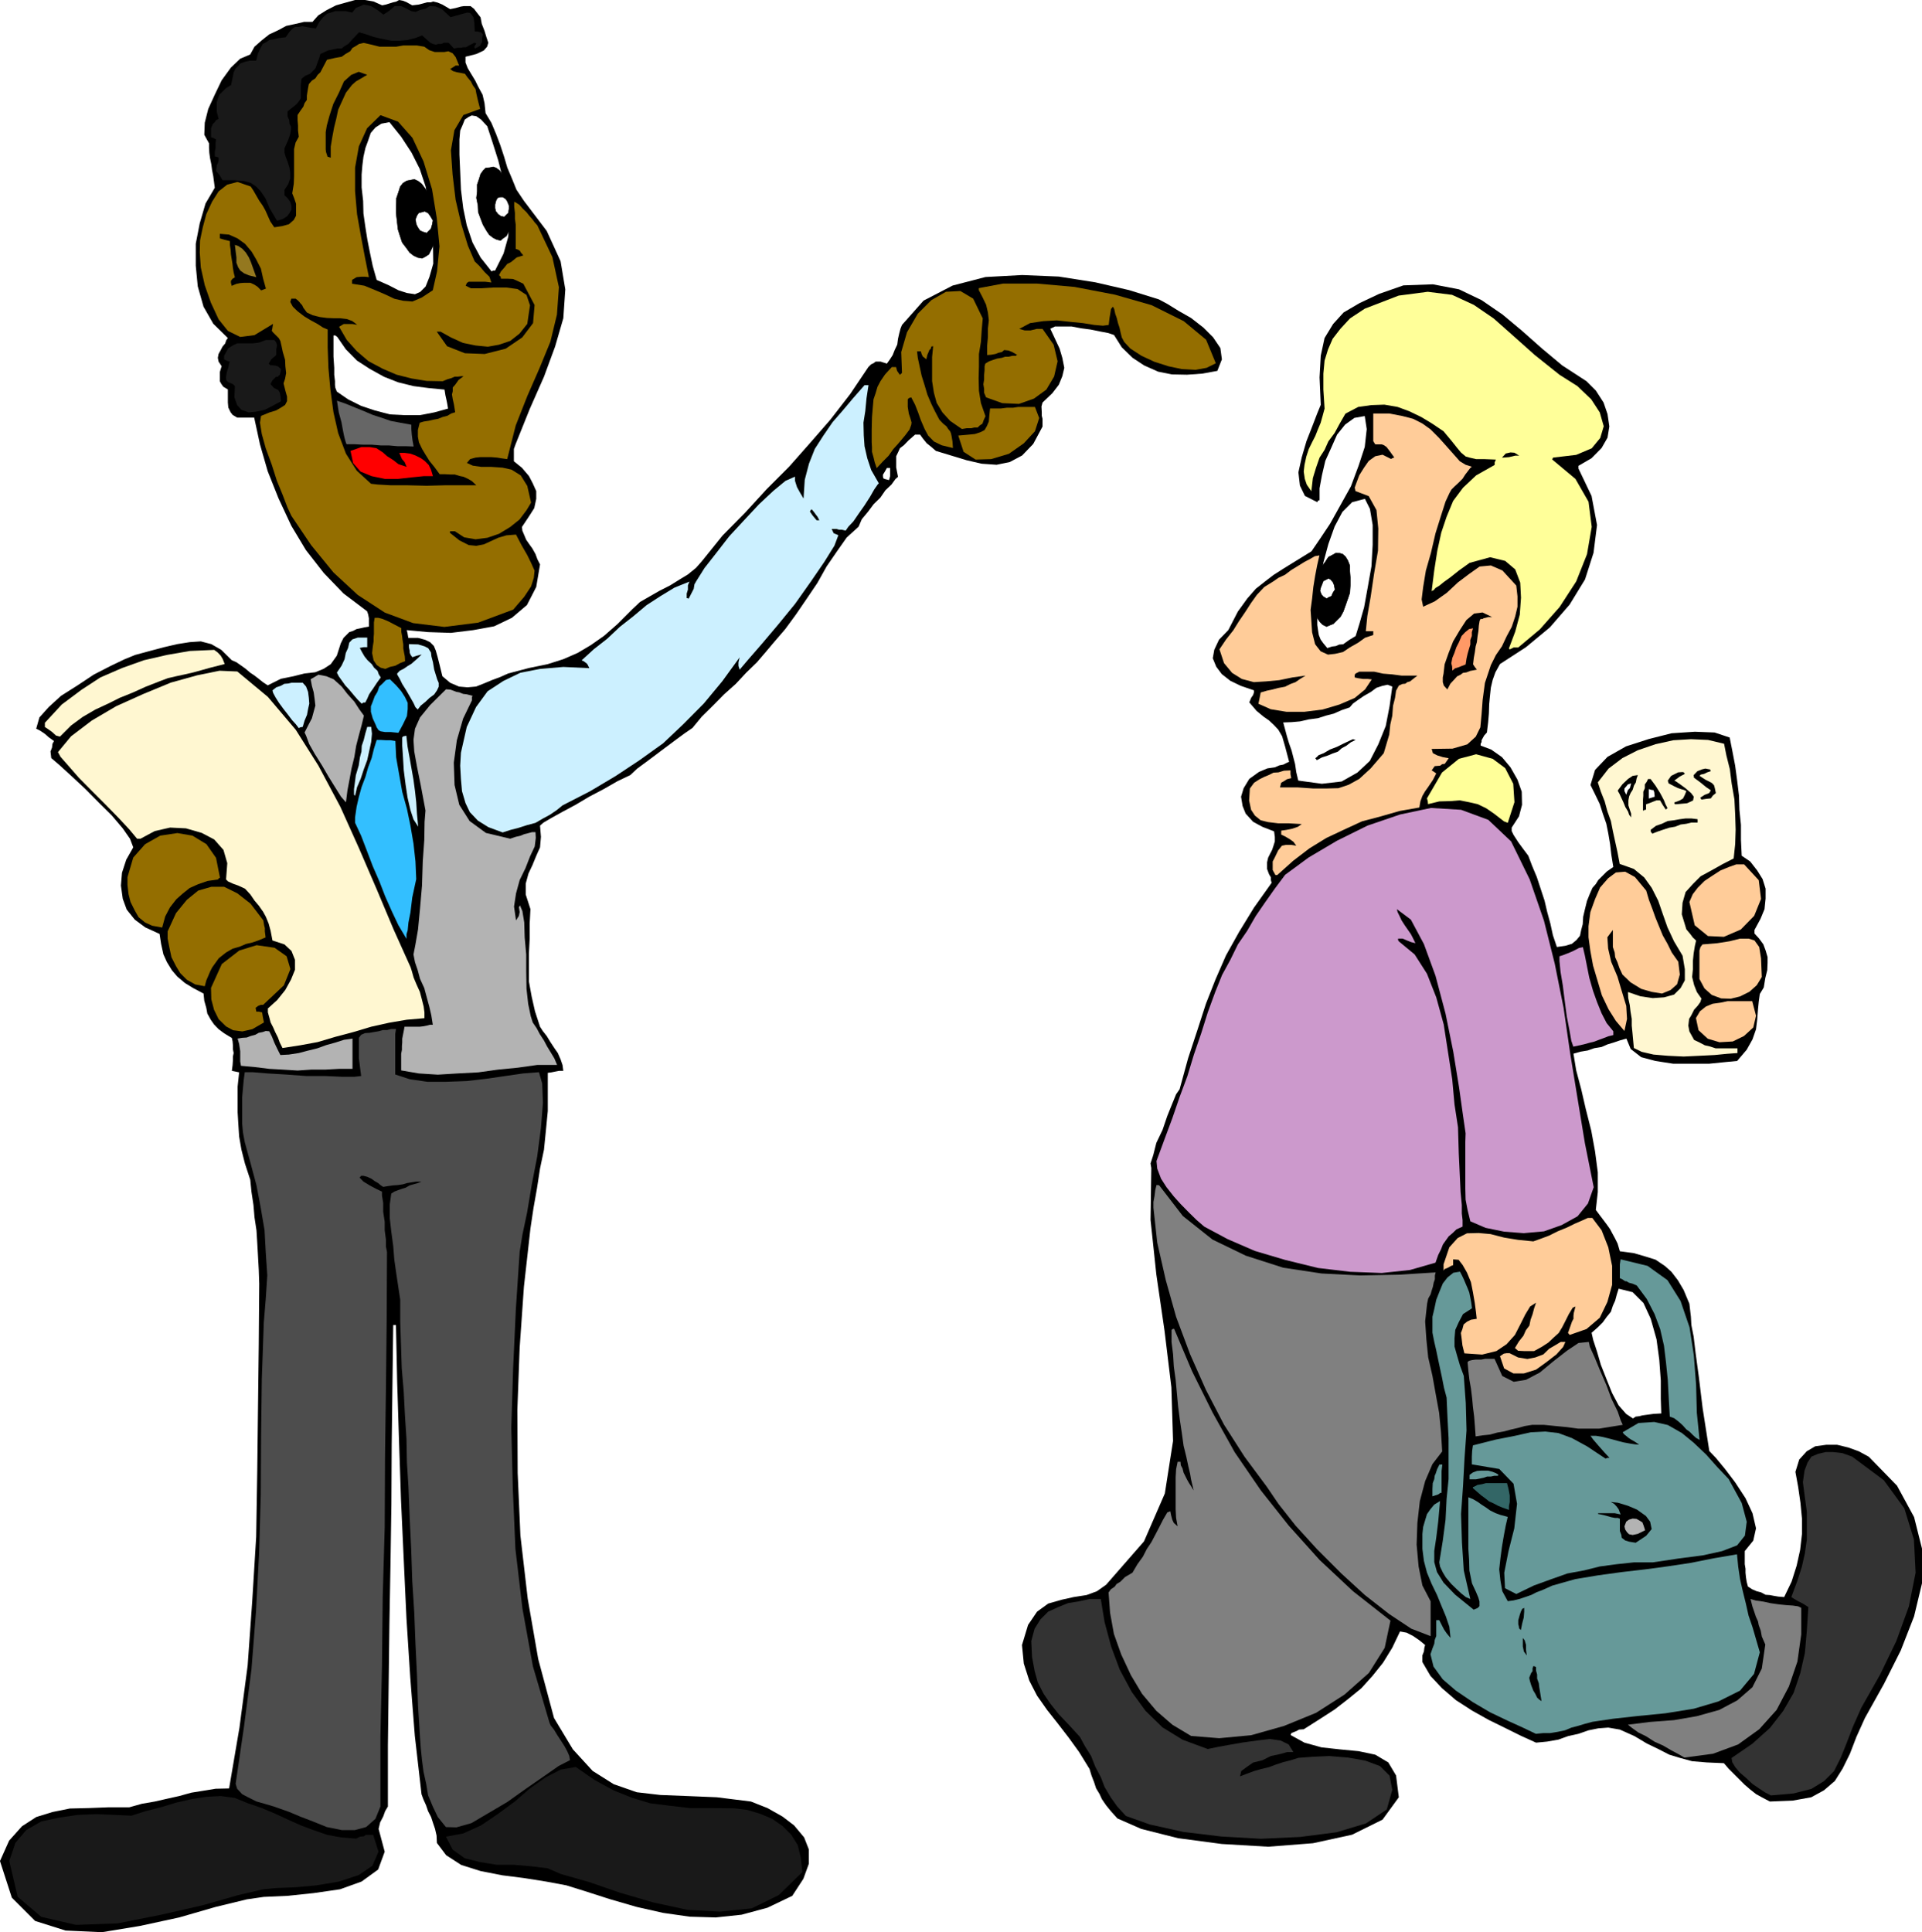 <svg xmlns="http://www.w3.org/2000/svg" version="1.2" width="477.506" height="480" viewBox="0 0 12634 12700" preserveAspectRatio="xMidYMid" fill-rule="evenodd" stroke-width="28.222" stroke-linejoin="round" xml:space="preserve"><defs class="ClipPathGroup"><clipPath id="a" clipPathUnits="userSpaceOnUse"><path d="M0 0h12634v12700H0z"/></clipPath></defs><g class="SlideGroup"><g class="Slide" clip-path="url(#a)"><g class="Page"><g class="com.sun.star.drawing.PolyPolygonShape"><path class="BoundingBox" fill="none" d="M0 0h8033v12702H0z"/><path d="m0 12233 60-134 84-94 94-61 107-33 114-23 125-3 129-5h137l82-23 86-15 79-18 81-18 79-22 81-13 79-13 89-2 68-399 54-409 30-422 26-424 7-427 5-421 5-417 3-399-3-91-5-91-5-87-5-81-13-86-7-82-13-86-8-79-35-107-23-91-15-86-5-77-5-83v-168l10-94-23-5-25-5 5-38 2-31v-25l5-23-5-25v-26l-2-25-5-23-51-31-36-27-30-31-21-30-23-41-7-38-13-46-5-48-68-36-54-33-51-43-35-41-33-54-23-51-15-68-10-66-94-43-69-51-53-66-26-71-12-87 7-84 28-86 46-81-21-56-48-69-73-86-82-81-91-92-87-81-81-74-56-48-5-43 10-26 3-25 10-18-35-25-26-23-30-20-26-13 21-74 61-68 81-74 109-69 107-71 109-56 94-45 69-28 96-26 94-25 86-20 82-13 73-5 69 18 66 38 69 68 30 13 33 23 28 20 30 26 26 17 30 23 26 21 33 22 86-43 84-17 71-18 71-8 56-23 46-30 40-56 26-81 18-36 20-20 18-18 25-8 23-12 25-5 26-6 30-5v-55l-5-26-7-20-155-117-130-135-117-150-96-160-84-180-71-178-51-177-38-176h-112l-30-18-13-17-15-31-3-33v-86l-30-18-13-18-10-18v-60l12-39-20-30-5-25 5-26 13-23 13-25 17-20 8-23 10-13-96-94-64-112-38-134-13-135v-145l26-134 38-130 61-104-5-38-5-38-8-41-5-38-8-38-5-36-2-33v-30l-31-56 3-79 23-91 43-94 45-94 61-84 61-58 66-28 28-51 49-43 48-38 56-26 56-30 61-13 55-13h56l38-43 56-35 61-31 64-18 61-17h66l56 10 56 25 25-5 25-8 23-7 21-5 17-10 26 5 25 10 36 20 43-5 30-8 26-7h23l15-5 30 7 31 13 51 30 35-7 36-10 20-3h43l23 18 15 20 28 36 8 43 18 46 12 40 13 38-8 26-22 25-49 23-71 18v38l15 38 23 38 26 43 20 41 28 51 13 56 7 66 38 63 31 74 28 74 25 76 21 71 30 71 30 74 49 73 150 198 91 199 31 185-13 190-54 186-73 198-94 213-92 229-12 33v81l53 43 46 54 25 48 23 51v51l-13 61-35 55-46 69 3 25 12 28 13 31 23 33 18 25 20 36 13 35 17 33-25 148-61 119-99 84-117 56-137 25-147 18-150-5-140-13 5 21 5 30h64l48 13 31 15 25 25 13 31 12 43 13 51 18 74 51 43 58 25 56 5 56-5 51-20 55-23 54-20 51-23 137-36 122-25 104-33 94-41 86-51 87-61 87-76 99-99 51-48 66-38 63-36 69-35 61-38 56-34 53-43 38-43 137-170 148-150 142-155 147-147 137-155 135-155 130-168 119-177 18-18 17-8 13-10h33l15 5 26 8 20-28 18-28 13-33 17-36 5-38 8-35 8-31 10-25 142-160 191-99 216-56 241-13 241 10 241 38 221 51 196 61 56 30 71 44 84 48 81 63 64 64 48 71 10 74-30 76-100 18-99 7-101-2-89-18-92-41-76-50-71-69-51-81-38-13-53-10-64-13-61-8-63-12h-109l-31 15 31 66 30 64 18 61 13 66-13 55-23 56-43 56-64 61-7 26 2 38v23l5 20v51l-61 114-73 76-81 43-87 18-99-7-99-23-102-31-99-30-30-26-31-25-25-31-18-25h-33l-43 38-30 31-26 20-13 28-12 25v74l12 61-17 15-26 36-40 38-33 48-44 43-38 51-40 48-21 49-78 71-64 91-68 99-61 109-69 102-71 104-71 97-74 86-53 63-59 69-71 69-68 73-77 69-73 74-74 73-61 74-51 35-53 39-51 38-51 38-53 40-51 38-53 39-46 43-84 40-89 51-97 51-89 53-86 46-74 41-51 30-23 20 6 74-6 69-25 56-25 61-26 55-18 66v72l31 96-5 94v99l-5 97v186l18 99 22 97 33 101 18 28 26 33 25 41 25 38 23 33 18 41 13 38 5 38h-28l-26 5-25 5-23 3v251l-12 124-13 130-26 124-20 130-23 130-20 134-43 384-28 401-15 406 2 417 18 411 48 414 69 397 104 388 124 206 130 142 138 87 152 53 155 18 178 7 193 8 224 28 109 43 99 56 76 58 66 79 31 79v94l-36 99-73 112-163 78-170 46-170 18-171-5-175-25-173-39-173-50-168-54-122-38-134-25-145-23-142-18-143-28-127-40-99-64-61-81-2-48-10-44-13-38-13-40-20-39-13-38-18-40-12-33-44-384-30-383-25-389-18-389-18-393-13-389-12-383-8-374h-18l-5 386-5 399-2 391-6 396-7 394-5 396-5 402v401l-18 30-13 36-20 38-10 43 40 150-43 117-109 79-142 51-173 25-173 18-155 7-111 16-206 50-239 69-259 56-249 41-239-11-200-63-153-153-78-241Z"/></g><g class="com.sun.star.drawing.PolyPolygonShape"><path class="BoundingBox" fill="none" d="M61 11805h2428v849H61z"/><path fill="#191919" d="m61 12233 40-119 71-84 99-57 117-25 122-18 125-5 122 5 107 5 94-30 102-26 99-30 101-23 97-15 94-5 91 12 89 36 87 30 91 38 82 38 87 39 83 31 89 31 92 17 99 8 25-13 26-2 12-10h49l35 111-40 92-89 61-130 43-147 25-142 13-126 5-84 8-167 39-231 66-277 63-282 56-273 10-229-53-155-132-55-235Z"/></g><g class="com.sun.star.drawing.PolyPolygonShape"><path class="BoundingBox" fill="none" d="M294 4272h1184v571H294z"/><path fill="#FFF7D1" d="m295 4751 111-120 130-97 124-81 143-62 143-51 152-35 150-26 160-7 23 17 20 21 13 22 13 33-51 13-51 13-53 15-51 14-56 13-56 12-56 13-53 20-92 36-84 38-87 35-78 39-82 38-84 49-76 56-73 73-26-7-25-23-28-20-20-13v-28Z"/></g><g class="com.sun.star.drawing.PolyPolygonShape"><path class="BoundingBox" fill="none" d="M381 4409h2410v2481H381z"/><path fill="#FFF7D1" d="m381 4944 86-104 137-104 160-94 180-81 179-74 173-48 147-30 117 5 201 167 183 216 149 236 144 270 122 271 119 276 109 259 112 249 8 25 12 43 18 43 23 51 13 49 12 48 5 38v38l-116 10-117 20-117 26-117 35-117 31-118 35-114 21-117 18-18-36-12-33-18-36-13-30-17-33-8-31-10-35v-26l61-55 53-66 38-69 26-64v-66l-23-58-46-43-79-26-12-63-13-48-18-44-18-33-28-40-28-33-28-41-35-38-43-20-36-13-33-15-13-13 8-107-25-87-61-69-82-43-104-30-104-5-101 23-93 50h-23l-51-61-68-73-87-89-86-86-91-92-69-79-51-58-17-31Z"/></g><g class="com.sun.star.drawing.PolyPolygonShape"><path class="BoundingBox" fill="none" d="M837 5476h610v622H837z"/><path fill="#946E00" d="m838 5766 38-129 78-88 99-56 113-17 99 17 92 56 63 90 26 130-8 5-5 7-69 10-61 21-56 25-45 36-43 38-42 54-31 59-20 73-66-12-46-21-43-35-25-44-28-56-13-51-7-61v-51Z"/></g><g class="com.sun.star.drawing.PolyPolygonShape"><path class="BoundingBox" fill="none" d="M1102 5829h645v655h-645z"/><path fill="#946E00" d="m1102 6122 55-120 71-87 75-61 87-25h83l87 43 87 68 84 110 5 31 5 20v21l5 40-43 18-43 15-43 10-42 18-46 13-43 25-48 38-43 60-13 25-13 31-13 30-10 38-63-12-55-31-43-43-28-46-30-59-13-61-12-61v-48Z"/></g><g class="com.sun.star.drawing.PolyPolygonShape"><path class="BoundingBox" fill="none" d="M1312 282h2363v3841H1312z"/><path fill="#946E00" d="m1313 1659 2-79 18-86 23-86 38-82 43-68 56-44 68-18 87 30 18 27 20 35 18 31 23 33 17 30 16 36 17 38 26 38 53-8 43-12 32-28 15-28v-79l-13-38-12-30 10-62 2-49V980l10-43 21-38-5-41v-33l-3-36v-33l20-30 18-25 8-23 15-21v-28l3-20 5-30 5-26 20-23 23-15 15-23 18-17 23-44 20-38 53-12 44-8 25-18 31-18 15-22 23-13 20-13 30-7 54 12 51 13h109l46-8h91l48 8 33 23 36 12h63l26-5 28 13 20 25 23 56h-23l-36 23 18 13 26 8 28 5 25 5 18 25 21 25 13 26 18 25 5 28 7 31 8 33 10 38-110 40-59 100-23 132 11 160 20 166 38 162 43 140 44 102 31 30 35 41 31 30 13 38-41-5h-108l-12 8-8 18 34 17h66l81-5h87l73 10 59 39 23 68-18 122-51 64-61 48-74 25-73 13-81-8-83-17-79-36-68-38h-25l68 96 117 46 130 5 138-35 109-74 71-94 10-119-74-140-38-18-30-13-38-2h-41l-2-13-11-10 13-25 23-26 18-23 25-12 38-31 43-13-17-20-5-10-13-8-15-5v-160l-5-38v-38l-5-41v-33l12 6 23 15 20 23 26 25 18 23 22 25 13 18 18 20 99 209 43 198-13 180-43 178-71 173-81 185-76 193-56 221-36-5-30-5-38-3h-74l-30 3-36 10-21 25 39 18 56 8h66l73 5 59 13 61 38 43 69 25 110-30 50-46 61-61 49-74 45-76 26-78 10-75-13-61-40h-31l-2 10 63 50 61 31 50 5 50-10 44-20 50-23 54-16 63-5 36 69 38 66 25 51 23 51-5 48-18 56-45 68-72 84-231 86-222 28-205-25-186-69-178-116-160-148-147-180-130-193-26-56-30-79-39-95-33-104-40-109-26-94-12-74 7-45 56-23 43-13 31-18 28-18 13-25v-30l-11-39-12-48 10-30 7-38-5-44-2-43-15-51-8-38-8-35-10-18-25-25-13-13-8-10v-3l3-12 5-31-122 74-94 12-81-40-61-76-51-110-40-114-26-117-7-99Z"/></g><g class="com.sun.star.drawing.PolyPolygonShape"><path class="BoundingBox" fill="none" d="M1387 30h1788v1422H1387z"/><path fill="#191919" d="m1387 843 12-28 13-12 8-13 17-8-12-48v-63l7-23 10-26 21-20 23-23 33-20 10-48 7-36 13-25 18-18 13-15 30-11 31-7h43l12-49 18-36 13-25 25-13 18-13 31-5 34-8 43-5 23-33 20-22 18-13h25l23-5 25 5 26 5 38 5 23-43 25-31 26-23 25-7 28-10h68l44 10 25-31 30-12 21-10 25 5 23 5 20 12 28 18 33 26 36-23 25-21 13-12h43l36 17 30 16 29 5 31-13 35-8 26-17 38 2 43 18 56 53 43-12 41-11 25-7 20 2 10 11 13 20 5 35 3 56h18l17 5h5l13 13-5 25v26l-8 13-5 12-17 10-18 8-3-13 13-20-10-5h-3l-35 18-21 12h-17l-13 3h-23l-25 5-18-20-18-18h-30l-16 8h-23l-12 5-21-5-17-8-26-23-28-25-45 17-50 13-56 5h-50l-61-12-56-13-53-18-44-13-43 46-28 31-28 17-15 13h-28l-25 5-38 8-49 23-7 25-10 26-8 23-8 21-17 17-18 18-31 13-25 20-5 41v86l-8 15-18 23-25 21-36 28v33l11 25 2 23 10 20v18l-5 30-13 38-25 56v28l8 28 12 31 13 41 5 33v36l-13 38-25 38v36l20 18 18 25 8 25v26l-13 23-15 20-28 18-39 12-48-81-28-66-31-46-28-30-38-26-43-12-64-5h-78l-21-36-22-25 5-37 7-15 5-18v-18l-12-5-13-2v-31l5-25v-31l3-25-18-10-15-5v-59Z"/></g><g class="com.sun.star.drawing.PolyPolygonShape"><path class="BoundingBox" fill="none" d="M1387 6213h523v568h-523z"/><path fill="#946E00" d="m1387 6494 71-157 115-89 114-35 118 17 79 56 25 84-43 107-136 128h-15l-18 7-17 13 5 25h17l21 5 5 31 7 35-76 44-66 15-61-8-46-25-49-48-30-61-18-69-2-75Z"/></g><g class="com.sun.star.drawing.PolyPolygonShape"><path class="BoundingBox" fill="none" d="M1445 1537h304v373h-304z"/><path d="m1445 1537 60 5 56 25 50 36 43 51 30 51 31 61 15 67 18 64-18 7-13 5-25-25-20-13-26-12h-43l-24 2-25 5-31 13-5-20v-13l10-13 16-10-8-32-5-30-3-28-5-30-5-31-2-30-5-32v-25l-39-10-27-8v-30Z"/></g><g class="com.sun.star.drawing.PolyPolygonShape"><path class="BoundingBox" fill="none" d="M1473 2235h375v477h-375z"/><path fill="#191919" d="m1473 2339 27-49 31-20 28-13h102l41-5 46-17h56l12 17 5 18-5 25v39l-33 28-12 21-5 7 12 11h10l21 2 18 5 20 18-3 20-5 18-7 5-5 8h-13l-10 10-13 13-13 25 23 25 26 13 5 5 7 13 5 24 3 33-56 30-51 26-56 12-49 5-48-17-28-31-18-51 3-74-8-8-5-5-31-13-12-12-3-18 3-18 5-25 7-21 6-28 5-12-23-8-15-8v-23Z"/></g><g class="com.sun.star.drawing.PolyPolygonShape"><path class="BoundingBox" fill="none" d="M1543 1609h143v214h-143z"/><path fill="#94781F" d="m1544 1610 22 7 27 18 23 25 20 32 13 30 13 36 11 31 12 33-49-12-31-13-25-18-14-21-12-31v-35l-5-39-5-43Z"/></g><g class="com.sun.star.drawing.PolyPolygonShape"><path class="BoundingBox" fill="none" d="M1549 6764h2199v5267H1549z"/><path fill="#4D4D4D" d="m1549 11725 55-376 49-376 30-383 20-379 11-386 2-378 5-382 13-371 13-158 10-152-10-150-8-147-25-147-28-148-38-142-39-142-12-64-5-56v-177l5-56 5-56 7-51h51l97 8 119 7 135 10h124l112 5h84l43-5-5-38-5-40-5-38v-135l15-20 25-11 31-2 28-5 30-5 28-8h28l28-7h31l-5 33v266l95 31 116 17h125l134-5 130-15 124-18 117-17 104-8 21 74 5 127-13 165-25 190-36 186-30 180-31 147-18 112-25 376-18 389-12 391 10 402 17 394 46 391 69 381 109 371 8 18 22 28 21 35 25 38 23 36 18 33 13 30 5 28-74 38-99 69-117 81-122 87-124 73-112 66-99 28-69-2-53-66-33-69-31-74-12-73-18-82-10-76-8-79-5-68-13-208-7-206-10-208-8-204-13-205-7-209-10-205-8-204-10-160-3-155-10-155-8-155-13-155-5-153-5-150v-147l-13-86-13-87-13-91-7-89-13-97-10-88v-87l10-73 20-13 26-10 23-8 26-8 26-15 25-7 28-8 25-10h-35l-31 5-30 5-26 8-34 5-30 2-36 5-30 5-18-12-15-13-23-13-20-15-28-13-26-7h-15l-10 12 25 26 41 25 43 23 38 18v25l8 49v58l10 66v56l8 61v46l7 35-2 450-5 452-6 453-2 457-13 455-5 460-10 457v462l-33 81-61 54-74 20h-86l-99-20-89-36-86-33-71-30-51-18-51-18-61-18-53-15-56-28-38-20-33-36-10-33Z"/></g><g class="com.sun.star.drawing.PolyPolygonShape"><path class="BoundingBox" fill="none" d="M1562 6777h756v261h-756z"/><path fill="#B3B3B3" d="m1562 6827 30-5 30-2 26-10 30-8 23-13 26-5 20-7 23 2 18 36 15 38 18 38 22 44 56-3 65-10 61-16 61-15 58-21 61-17 56-18 56-8v199h-89l-91 5h-92l-89 6-97-6-89-5-97-12-89-8-5-28v-68l-7-47-10-36Z"/></g><g class="com.sun.star.drawing.PolyPolygonShape"><path class="BoundingBox" fill="none" d="M1791 4488h243v299h-243z"/><path fill="#CCF0FF" d="m1791 4538 25-20 30-10 23-13 26-2 21-5h74l22 25 13 35 5 39 3 38-8 36-7 38-16 38-12 41-16 3-10 5-20-26-23-25-31-41-26-33-30-41-21-33-17-31-5-18Z"/></g><g class="com.sun.star.drawing.PolyPolygonShape"><path class="BoundingBox" fill="none" d="M1908 1963h1224v1231H1908z"/><path d="M1915 1963h28l13 10 12 12 6 8 12 13 8 17 23 31 38 18 48 12 46 6 48 2h39l43 5 36 13 33 25-31-5h-58l-30 18 50 86 66 74 77 66 96 51 89 38 99 25 99 16 105 2 31-13 25-7 23-10h20l23-3h15l-33 25-22 31-16 18v25l-5 21 5 31 8 35 8 51-26 8-25 15-31 8-30 12-33 6-29 7-33 5-26 8-12 48v43l7 38 21 44 23 38 25 40 31 38 36 49h33l36 2h30l33 10 25 5 28 13 26 15 30 28h-208l-118 3-124-3h-112l-86-5-44-5-94-86-71-112-51-135-31-137-20-148-13-142-5-137v-117l-31-13-35-23-46-25-43-26-43-33-31-30-17-31 7-22Z"/></g><g class="com.sun.star.drawing.PolyPolygonShape"><path class="BoundingBox" fill="none" d="M2002 4435h391v840h-391z"/><path fill="#B3B3B3" d="m2002 4815 27-53 21-40 12-44 11-40-5-43-6-44-12-43-8-43 51-30 52 10 48 20 53 48 38 49 45 50 33 51 30 41-15 63-18 66-18 70-12 74-18 73-13 71-14 74-10 79-33-38-35-56-46-74-43-74-49-78-36-64-20-54-10-21Z"/></g><g class="com.sun.star.drawing.PolyPolygonShape"><path class="BoundingBox" fill="none" d="M2141 472h274v566h-274z"/><path d="m2141 869 7-43 18-66 25-77 37-74 33-74 48-43 49-20 56 20-18 10-25 15-31 18-26 23-40 51-26 57-25 55-13 61-14 56-12 65-10 61v73l-13-5-8-2-10-31-2-17V869Z"/></g><g class="com.sun.star.drawing.PolyPolygonShape"><path class="BoundingBox" fill="none" d="M2191 2204h755v526h-755z"/><path fill="#FFF" d="M2192 2253v-48h12l13 10 56 81 73 74 85 55 94 52 92 36 101 25 100 13 104 10 6 38 7 31 5 25 5 31-91 25-94 18h-100l-97-5-99-26-90-30-86-43-74-51-5-13-5-13-2-17v-26l-5-41v-46l-5-74v-91Z"/></g><g class="com.sun.star.drawing.PolyPolygonShape"><path class="BoundingBox" fill="none" d="M2214 4191h290v436h-290z"/><path fill="#CCF0FF" d="m2215 4420 30-44 20-43 8-41 15-33 8-35 20-21 36-12h62v63h-23l-26 5 13 25 18 31 20 25 28 26 15 23 23 21 8 23 13 20-26 36-25 38-13 18-13 20-12 28-13 25h-13l-10 8-26-26-26-30-30-36-26-28-25-35-18-25-12-23v-3Z"/></g><g class="com.sun.star.drawing.PolyPolygonShape"><path class="BoundingBox" fill="none" d="M2215 2634h505v302h-505z"/><path fill="#666" d="m2215 2634 58 20 61 25 57 23 61 26 56 18 61 21 64 12 71 13v30l3 36 5 39 7 38-55-2h-51l-57-5h-53l-59-5h-56l-57-3h-53l-5-13-3-10-5-18-5-21-7-36-8-45-18-66-12-77Z"/></g><g class="com.sun.star.drawing.PolyPolygonShape"><path class="BoundingBox" fill="none" d="M2304 2939h543v210h-543z"/><path fill="red" d="m2304 2964 71-25h56l43 7 43 28 28 25 41 26 33 26 54 18-13-31-18-21-12-28-5-12h35l38 5 33 12 36 18 25 18 26 26 15 31 13 43h-61l-79 8-89 10h-87l-87-18-73-30-49-56-17-80Z"/></g><g class="com.sun.star.drawing.PolyPolygonShape"><path class="BoundingBox" fill="none" d="M2314 757h576v1226h-576z"/><path d="m2314 1840 30-18 30-3h26l25 3-25-125-26-137-27-152-13-151v-155l25-140 54-119 88-86 116 43 94 106 73 155 56 183 31 189 18 186-16 165-28 124-73 48-61 26-61-5-57-13-64-30-61-26-73-30-81-13v-25Z"/></g><g class="com.sun.star.drawing.PolyPolygonShape"><path class="BoundingBox" fill="none" d="M2327 4778h119v454h-119z"/><path fill="#CCF0FF" d="m2327 5187 12-91 19-64 8-54 10-38 2-38 13-38 10-41 13-45h26l5 45-5 54-12 55-14 64-23 62-20 61-24 56-13 56-7-8v-36Z"/></g><g class="com.sun.star.drawing.PolyPolygonShape"><path class="BoundingBox" fill="none" d="M2334 4864h403v1308h-403z"/><path fill="#33BFFF" d="m2334 5373 10-69 15-66 18-65 25-66 18-63 23-61 15-61 18-58h30l32 2h30l31 5 5 107 20 114 20 113 31 112 23 111 20 117 13 117 5 117-26 120-12 99-13 66-5 51-8 26v30l-53-89-43-91-44-99-38-98-44-101-38-100-38-99-40-86v-35Z"/></g><g class="com.sun.star.drawing.PolyPolygonShape"><path class="BoundingBox" fill="none" d="M2376 803h473v1132h-473z"/><path fill="#FFF" d="m2377 1148 5-61 7-56 13-58 18-49 17-50 31-36 39-25 53-10 77 96 68 104 54 107 39 117 20 117 18 130 10 125 2 134-25 87-25 63-36 36-34 15-53-8-56-18-64-33-79-35-26-92-18-86-17-86-13-82-13-91-2-82-10-89v-84Z"/></g><g class="com.sun.star.drawing.PolyPolygonShape"><path class="BoundingBox" fill="none" d="M2438 4465h243v353h-243z"/><path fill="#33BFFF" d="M2438 4679v-36l12-30 13-36 18-29 12-35 23-21 21-22 26-5 41 40 33 38 25 39 18 38v41l-5 46-26 54-30 56-51-5h-37l-30-5-13-8-12-18-8-20-18-39-12-43Z"/></g><g class="com.sun.star.drawing.PolyPolygonShape"><path class="BoundingBox" fill="none" d="M2446 4061h218v337h-218z"/><path fill="#946E00" d="m2446 4293 5-46 5-32v-25l2-23v-76l5-30h23l27 7 20 8 23 10 38 20 44 23v25l5 26 3 25 5 32v25l5 28 5 25 2 31-33 13-31 17-36 8-30 13-31-8-26-18-20-30-10-48Z"/></g><g class="com.sun.star.drawing.PolyPolygonShape"><path class="BoundingBox" fill="none" d="M2611 4233h274v432h-274z"/><path fill="#CCF0FF" d="m2611 4427 17-18 26-13 26-18 25-15 41-36 26-25-31 8-30 10-8-10-5-8-5-13v-12l-5-23v-20l61 2 43 13 23 12 18 28 3 26 10 38 8 48 20 65 10 23v25l-12 25-18 26-31 23-26 25-31 25-20 26-15-15-13-28-25-44-22-38-27-43-16-33-17-29v-7Z"/></g><g class="com.sun.star.drawing.PolyPolygonShape"><path class="BoundingBox" fill="none" d="M2637 4531h1026v2534H2637z"/><path fill="#B3B3B3" d="M2637 6952v-25l5-26v-25l2-23v-25l5-26 5-25 5-28h99l26-3 25-5 18-5h18l-10-63-13-56-18-66-15-56-28-61-15-56-18-53-10-51 12-61 18-104 13-137 13-150 5-159 10-142 2-119 6-74-31-165-25-124-18-100-5-76 10-73 33-74 66-81 105-104 28 2 41 15 18 3 25 10 25 3 38 10-5 7v23l-58 120-41 142-20 147 5 147 31 130 68 107 107 78 160 38 35-12 34-8 23-10 21-5 30-8h23l2 38-7 56-31 66-30 77-38 78-24 88-13 86 13 91 19-30 5-25-5-31 7-13 16 38 12 74 3 99 10 112v109l2 117 11 99 17 81 13 41 26 38 20 38 28 43 20 38 25 41 23 38 18 43h-129l-128 18-132 13-130 18-135 7-130 8-125-8-116-20v-84Z"/></g><g class="com.sun.star.drawing.PolyPolygonShape"><path class="BoundingBox" fill="none" d="M2644 4836h107v599h-107z"/><path fill="#CCF0FF" d="m2644 4848 5-7 22-5 8 71 13 71 13 74 13 74 10 74 8 73 5 78 8 83-31-48-20-61-19-82-13-86-12-94-5-85-5-76v-54Z"/></g><g class="com.sun.star.drawing.PolyPolygonShape"><path class="BoundingBox" fill="none" d="M2931 11615h2344v952H2931z"/><path fill="#191919" d="m2931 12073 114-21 117-53 109-74 112-82 99-86 105-74 99-51 99-17 124 86 125 68 122 49 119 36 122 15 135 16h142l156 2 81 10 87 26 78 33 69 48 56 56 43 69 20 83 10 94-155 151-177 87-209 22-214-12-226-49-216-63-206-71-183-52-88-38-106-13-116-10h-112l-112-18-99-25-79-56-45-86Z"/></g><g class="com.sun.star.drawing.PolyPolygonShape"><path class="BoundingBox" fill="none" d="M3020 759h327v1026h-327z"/><path fill="#FFF" d="m3020 916 5-58 17-39 13-33 25-17 21-10 30 5 31 22 41 44 33 101 39 123 30 120 30 129 11 127-5 126-31 111-56 112h-13l-10 5-72-91-53-99-38-113-23-112-15-122-5-117-5-114V916Z"/></g><g class="com.sun.star.drawing.PolyPolygonShape"><path class="BoundingBox" fill="none" d="M3025 2531h2753v2942H3025z"/><path fill="#CCF0FF" d="m3030 4947 38-168 61-131 76-104 104-68 112-54 129-25 153-13 171 8-13-26-7-7-18-13-13-5 81-74 87-68 84-79 88-69 87-73 91-59 92-56 99-40-10 25v28l-8 26v30h5l8 3 17-33 16-31 5-30 12-21 54-86 76-97 86-111 99-107 97-104 94-88 80-66 63-28v28l13 41 18 33 25 42 8-123 28-107 38-96 56-87 61-89 68-78 69-82 73-83h26l-13 86-8 84-12 76 2 84 5 71 18 79 26 78 50 87-7 7-23 33-28 49-36 56-38 54-35 51-33 35-18 26-26-6h-17l-18-5h-31l13 28 31 13-26 69-66 106-89 130-104 147-112 137-110 130-86 99-56 66-8-25v-23l5-21 3-12-114 157-122 147-135 136-132 125-155 111-157 104-168 100-181 93-38 31-44 30-48 26-48 28-56 15-56 18-51 13-53 17-94-35-69-43-53-56-28-59-23-78-7-79-5-89 5-86Z"/></g><g class="com.sun.star.drawing.PolyPolygonShape"><path class="BoundingBox" fill="none" d="M5324 3348h63v73h-63z"/><path d="m5324 3363 5-10 7-5 14 17 13 18 11 14 12 23h-18l-26-31-13-19-5-7Z"/></g><g class="com.sun.star.drawing.PolyPolygonShape"><path class="BoundingBox" fill="none" d="M5730 1913h749v1165h-749z"/><path fill="#946E00" d="m5730 2823 2-81 5-61 5-56 13-38 13-44 20-38 30-44 44-48h28l7 25 18 26 9-8 5-5-5-137 38-130 71-122 89-89 96-55 95-5 84 50 63 130-7 79-5 76-13 79v81l-2 79 2 82 13 81 30 86-12 26-8 23-18 12-13 13h-22l-21 5h-30l-31 5-77-53-51-56-38-63-18-66-12-77v-158l7-71-12 2-3 13-10 10-5 13-8 18-7 30-18-15-5-3-8-17-5-18h-25l5 43 12 56 13 61 20 64 18 61 26 61 25 51 28 53 25 26 21 17 12 18 13 16 5 12 5 23 5 31 3 43-74-18-51-25-38-39-23-43-25-58-18-51-20-51-25-48-16 5-7 8v50l7 44 10 30 8 28-2 15-11 31-30 40-47 56-30 33-31 44-38 38-40 43-13-38-8-33-10-36v-30l-2-33v-84Z"/></g><g class="com.sun.star.drawing.PolyPolygonShape"><path class="BoundingBox" fill="none" d="M5804 3076h48v81h-48z"/><path fill="#FFF" d="m5804 3120 13-21 13-23h21v54l-7 26-27-7-11-5-2-14v-10Z"/></g><g class="com.sun.star.drawing.PolyPolygonShape"><path class="BoundingBox" fill="none" d="M6299 2674h533v348h-533z"/><path fill="#946E00" d="m6299 2863 58-5 51-5 39-13 25-13 15-26 13-30 3-38 5-48h73l39-5h40l33-5h110l28 73-28 87-73 79-98 69-117 35-102 3-79-51-35-107Z"/></g><g class="com.sun.star.drawing.PolyPolygonShape"><path class="BoundingBox" fill="none" d="M6433 1864h1560v793H6433z"/><path fill="#946E00" d="m6434 1894 160-30h221l248 22 266 51 241 69 211 105 147 122 64 155-61 30-72 13-91-5-86-18-94-30-84-39-74-48-40-43-16-30-7-28-8-36-10-30-8-33-10-28-7-32-8-15-13 15-5 32-5 30-5 43-38 5-57-5-74-12-81-8-91-10-89 5-87 13-71 38 36 10h38l41-10h38l73 104 26 109-23 100-51 86-81 59-99 35-110-5-106-38-13-30v-26l-5-30 5-31v-30l3-32v-25l5-18 25-15 28-10 25-8 31-5 20-7h23l25-6h26v-5h8l-34-20-25-10-28-3-15 13-23 5-20 8-28 5-26 2v-63l5-56v-56l6-53-6-52-12-51-23-48-25-48v-13Z"/></g><g class="com.sun.star.drawing.PolyPolygonShape"><path class="BoundingBox" fill="none" d="M6717 1869h5919v10271H6717z"/><path d="m6718 10813 40-132 59-87 73-53 87-25 81-18 84-13 68-25 61-43 249-285 137-315 54-345-11-353-45-371-54-371-38-358 5-341-5-30 18-56 20-79 41-86 31-91 33-82 25-61 23-33 56-204 61-185 56-173 63-160 69-158 86-154 98-160 116-163-5-18v-18l-12-20-13-35v-44l7-30 13-26 13-25 10-30 8-26v-30l-5-36-77-30-61-33-49-54-20-50-10-61 17-56 37-61 64-46 55-23 49-7 30-13 26-5 25-13 13-5-26-99-20-69-25-43-28-30-33-31-36-25-46-38-48-56 13-31 12-17 6-18v-13l-88-30-68-33-56-44-36-48-23-56 10-56 31-66 61-63 63-122 62-86 56-64 61-48 56-43 69-44 81-50 99-61 56-82 66-99 68-122 69-124 51-137 40-122 13-117-13-86-68 12-61 44-53 66-38 86-39 86-22 94-16 87v78l-10 3-5 10-81-41-33-68-10-87 22-99 31-106 38-97 33-86 23-56-8-180 8-143 25-116 56-92 69-76 104-61 129-61 160-56 194-7 172 33 148 71 137 94 127 106 132 117 134 112 160 104 61 61 51 79 26 76 12 81-12 74-39 68-66 67-86 50v18l86 180 36 191-23 183-56 175-101 165-130 150-157 130-171 111-30 54-18 50-12 51-6 56-5 53-2 61-5 59-8 66-18 20-10 18-7 13v12l-6 11v12l69 26 71 50 56 67 46 81 28 79 2 86-20 76-48 74v23l12 25 13 20 18 28 30 41 36 48 25 66 31 74 25 76 26 79 17 73 21 77 17 78 26 77 56-8 43-13 30-25 23-28 8-38 10-38 3-49 10-43 15-61 18-45 18-41 22-25 16-26 25-25 31-31 43-30-13-81-8-69-12-71-13-64-23-66-20-63-31-64-30-61 30-99 82-86 122-69 149-48 150-38 153-10 130 5 99 33 18 91 18 94 13 97 12 99 3 94 10 99v99l5 104 56 38 46 59 35 56 20 63v66l-7 69-26 63-40 74v23l30 33 28 38 15 40 13 44v38l-2 48-13 53-10 61-26 43-7 51-5 51-5 66-8 64-23 66-38 68-63 74-84 8-99 10h-238l-116-18-94-25-69-54-28-68-43 12-38 13-43 13-39 17-48 8-43 15-48 8-46 13 18 110 33 124 30 130 36 142 25 137 18 137v130l-13 117 26 35 25 33 21 28 22 31 13 25 18 33 18 36 15 51 91 12 79 23 64 20 61 41 43 38 43 56 38 64 38 91 5 43 5 43 3 54 15 76 13 109 21 155 25 206 44 282 43 45 61 74 66 87 68 104 46 99 23 99-18 81-56 69v86l5 30v26l3 30 5 31 8 30 28 18 30 13 28 7 30 16 28 2 26 5 30 5 38 3 49-102 33-104 23-104 12-104v-102l-10-104-15-104-18-99 25-81 49-54 56-33 73-10h71l74 18 69 25 66 36 185 190 112 206 53 211v221l-53 221-87 223-111 221-125 224-56 124-43 112-48 97-51 81-71 61-84 46-122 22-150 6-53-28-38-21-38-30-36-31-38-38-35-35-33-33-31-36-114-5-95-8-81-22-69-21-74-38-73-35-82-49-96-43-76-13-66 5-64 13-66 23-68 15-64 23-74 13-73 7-99-45-99-49-112-55-109-61-107-69-92-79-76-81-53-91v-44l10-25 3-25 5-18-38-31-41-28-43-22-43-8-51 107-61 99-69 86-73 81-87 71-89 69-99 64-104 66-30 2-18 10-13 5-7 3-13 5-5 13 91 50 112 31 119 13 125 12 109 23 86 51 51 86 18 143-107 147-200 99-257 56-295 23-305-18-287-38-242-61-157-69-43-48-31-38-28-41-15-33-23-38-13-40-17-44-13-43-69-112-68-94-74-96-68-86-66-94-51-99-36-112-12-122Zm0 0Zm3744-2052 11 48 25 76 25 86 39 99 35 87 43 81 49 56 45 30 18-12 25-3 18-5 36-5 38-5 51-3-3-96v-120l-10-137-18-134-38-135-48-104-71-71-92-23-12 38-11 41-15 33-13 40-27 33-26 36-33 33-41 36Z"/></g><g class="com.sun.star.drawing.PolyPolygonShape"><path class="BoundingBox" fill="none" d="M6779 10510h2374v1578H6779z"/><path fill="#333" d="m6779 10787 22-81 38-61 51-51 66-30 64-26 73-12 69-15h74l25 152 43 160 56 151 79 147 91 125 112 109 132 81 165 61 62-13 82-15 86-15 94-13 84-10 71 10 53 26 31 50h-41l-46 13-61 13-56 28-61 15-43 30-35 26-8 35 43-17 49-18 45-13 54-13 45-17 49-16 48-12 51-16 91-7 112-5 122 10 114 20 97 36 63 63 18 93-36 129-137 92-193 58-239 31-259 12-261-15-248-30-221-49-157-56-56-61-43-60-41-69-25-65-36-68-28-71-40-64-33-61-74-81-66-69-56-71-43-63-38-74-21-76-17-92-5-105Z"/></g><g class="com.sun.star.drawing.PolyPolygonShape"><path class="BoundingBox" fill="none" d="M7287 8735h1854v2693H7287z"/><path fill="gray" d="m7287 10468 15-21 25-17 13-18 25-15 31-31 48-28 33-56 36-50 25-49 30-45 26-49 25-48 26-51 28-48 7-3 13-5 5 26 8 30 10 21 25 22-10-55-3-56v-211l3-53 10-49h19l2 23 11 20 7 28 13 26 10 20 13 23 13 20 17 28-5-23-5-20-7-30-6-36-12-51-13-61-18-73-12-87-13-87-11-86-8-87-8-86-12-87-5-81-10-81v-79l10-7h7l118 279 135 272 145 260 172 251 183 231 203 226 220 206 246 193-38 179-104 165-160 142-187 120-210 86-216 61-211 20-185-15-123-74-105-91-94-112-73-122-64-137-48-135-25-138-10-134Z"/></g><g class="com.sun.star.drawing.PolyPolygonShape"><path class="BoundingBox" fill="none" d="M7582 7790h1899v2966H7582z"/><path fill="gray" d="M7582 7939v-38l7-38 5-40 8-33h10l8 2 155 201 195 155 219 106 246 79 252 38 254 13 254-5 242-15-5 20v25l-8 23-5 26-8 25-7 25-16 28-7 33-13 117 8 117 12 119 28 122 21 117 23 126 12 124 8 130-64 83-48 112-35 132-16 142-5 143 13 144 25 125 54 104v229l-127-49-145-96-160-125-155-142-160-160-141-155-112-142-76-112-147-198-135-211-119-229-104-234-92-246-68-242-56-246-25-229Z"/></g><g class="com.sun.star.drawing.PolyPolygonShape"><path class="BoundingBox" fill="none" d="M7602 5311h2875v3058H7602z"/><path fill="#C9C" d="m7602 7632 53-144 51-137 48-140 51-137 43-142 48-140 43-137 49-134 45-112 54-99 50-102 61-89 56-97 61-89 65-92 68-91 155-114 186-110 200-99 214-73 203-43 198 12 179 66 150 142 122 249 94 272 71 283 58 290 43 297 49 300 48 292 58 290-38 107-68 84-105 58-116 41-133 12-129-10-122-25-100-43-18-74-13-68-2-77v-300l2-59-17-117-26-185-38-234-51-251-66-249-76-208-86-161-92-69 5 20 13 26 13 28 20 31 18 26 23 33 13 25 17 35-28-7-25-10-31-13h-30v10l5 8 104 86 81 127 61 155 49 178 28 180 28 181 15 165 23 150 5 172 7 149 5 106 8 84v56l5 43v43l-40 18-26 25-25 21-18 25-20 28-13 33-18 36-18 51-167 48-186 20-208-8-211-25-216-53-199-59-180-78-153-82-50-43-49-48-55-56-46-51-48-61-36-56-25-66-5-50Z"/></g><g class="com.sun.star.drawing.PolyPolygonShape"><path class="BoundingBox" fill="none" d="M8016 2717h1960v3036H8016z"/><path fill="#FC9" d="m8016 4268 43-64 48-61 38-61 41-60 38-59 38-53 48-51 61-38 33-23 43-20 41-31 46-28 40-25 38-20 31-18 30-5-15 66-13 68-12 74-8 76-10 74 5 73 5 74 20 79 36 46 48 22 46-5 53-12 46-31 53-30 46-33 54-18v-25h-49l10-100 22-127 22-149 26-153 2-146-12-121-51-92-87-33-5-23 12-33 18-48 30-48 32-46 43-31 48-10 56 28 8-5 13-5-31-43-20-26-18-12-13-5h-43l-13-21v-182h105l88 17 69 18 61 31 53 38 56 56 59 66 78 88 38 23 41 13-10 8-13 17-20 26-18 28-25 25-28 26-20 20-13 23-26 56-30 94-36 115-30 129-33 115-18 109-10 81 10 48 76-35 79-56 74-69 73-55 69-49 74-7 76 33 91 99 8 71v68l-15 64-23 69-33 61-31 66-40 58-33 66-39 117-15 112-7 94-8 86-30 61-56 51-97 28-137 2 8 28 30 15 36 11 38 7-13 19-13 18-17 2-13 10-36 3-20 28 13 8 17 12-22 43-33 49-18 25-18 31-13 35-7 41-130 23-122 35-125 33-117 54-117 55-112 69-106 81-105 94h-12l-18-33v-56l13-25 23-48 25-31 25-5h38l31 5-18-25-25-18-31-18-25-12v-26l35-5 39-8 35-12 26-18-87-5h-68l-66-8-49-12-38-31-25-38-13-61 5-79 28-38 36-23 30-15 31-13 30-15 33-2 36-11 43-2v25l5 26-28 7-15 10-23 13-8 31h117l102 7h84l81-2 68-23 69-38 75-69 86-100 18-61 18-61 7-66 13-58 5-66 13-51 7-48 18-33 23-11 20-2 13-10 18-5 20-16 28-22h-104l-61-8-61-5-59-13h-97l-25 13-5 8v17l22 5 33 5h31l26 3-44 66-68 56-100 43-111 33-120 15h-117l-104-17-81-36 8-38 7-36 41-12 38-8 38-10 43-8 36-18 33-12 30-21 36-22-86 12-87 18-86 8-81 5-79-21-64-40-53-64-30-91Z"/></g><g class="com.sun.star.drawing.PolyPolygonShape"><path class="BoundingBox" fill="none" d="M8435 4501h718v652h-718z"/><path fill="#FFF" d="m8435 4749 55-2 56-5 56-13 61-8 53-17 51-13 52-23 53-18 21-25 35-25 38-26 44-25 38-28 40-13 33-7 31 12-18 130-25 129-49 121-56 109-81 76-104 59-130 15-155-21-13-55-8-54-12-46-11-43-17-48-13-43-13-49-12-44Z"/></g><g class="com.sun.star.drawing.PolyPolygonShape"><path class="BoundingBox" fill="none" d="M8570 1918h1973v2352H8570z"/><path fill="#FF9" d="m8575 3056 12-55 16-49 22-45 21-41 17-43 18-43 13-46 13-48-8-125v-105l8-86 23-74 30-69 51-66 63-68 97-64 223-86 191-25 160 20 143 66 130 89 132 117 139 124 163 130 117 74 91 87 56 86 26 91-23 77-56 68-102 43-152 18-5 10v3l152 127 86 150 21 165-31 180-71 179-109 168-130 147-142 119h-30l-26 13-5-5v-3l41-109 30-112 8-111-5-99-33-87-66-56-99-24-135 37-71 51-54 43-43 31-31 25-25 15-13 15-13 5v6l18-143 20-128 26-119 35-104 43-104 65-87 86-81 122-69v-17l8-18-76-3h-54l-43-10-25-7-31-26-25-30-39-49-51-61-74-50-73-44-79-38-76-28-87-15-86 3-86 12-84 44-38 66-33 61-41 55-25 56-33 51-23 66-21 69-10 86-30-43-13-38-7-48 5-44Z"/></g><g class="com.sun.star.drawing.PolyPolygonShape"><path class="BoundingBox" fill="none" d="M8646 4859h266v139h-266z"/><path d="m8656 4976 12-12 33-13 41-24 47-18 40-20 38-18 26-12 18 5-31 15-30 23-31 17-25 22-34 12-31 13-40 13-33 18-10-13 10-8Z"/></g><g class="com.sun.star.drawing.PolyPolygonShape"><path class="BoundingBox" fill="none" d="M8659 3279h365v982h-365z"/><path fill="#FFF" d="m8659 4021 5-89 12-109 23-125 33-122 41-115 51-96 64-64 84-22 33 66 18 106v130l-8 142-25 141-23 127-31 109-25 81-43 26-39 28-26 2-23 10-25 3-30 10-26-31-18-25-12-30-5-31-5-35v-87Z"/></g><g class="com.sun.star.drawing.PolyPolygonShape"><path class="BoundingBox" fill="none" d="M9349 9842h2220v1556H9349z"/><path fill="#699" d="M9350 10182v-99l5-46 12-41 13-43 23-33 25-30 38-23-12 135-13 106-13 87v73l18 66 43 69 76 79 122 99 26-11 12-12v-31l-7-25-15-36-13-28-13-28-2-7-16-79-2-71-5-74v-337l30 12 31 18 25 18 31 20 25 18 36 18 33 12 48 13-13 56-13 69-12 71-10 76-8 73 8 74 12 69 36 66 38-5 41-10 38-13 38-13 35-18 33-12 36-16 33-15 152-43 151-25 153-21 155-18 149-20 153-23 150-30 152-26 8 82 12 81 18 79 20 81 18 80 26 76 23 79 25 86-38 142-92 110-142 71-162 48-186 30-183 18-162 18-135 20-49 13-43 13-46 12-43 18-48 10-49 8h-45l-49 5-86-41-99-45-117-56-112-66-112-76-86-74-61-84-20-81 13-38 12-31 3-25 10-26v-104h20l13 26 18 35 18 26 25 30-8-74-23-68-30-72-28-69-36-74-30-73-20-76-10-79Z"/></g><g class="com.sun.star.drawing.PolyPolygonShape"><path class="BoundingBox" fill="none" d="M9380 4958h576v452h-576z"/><path fill="#FF9" d="m9380 5248 99-170 111-90 113-30 109 30 82 61 53 103 8 121-44 136-12-5-13-5-66-51-51-35-56-27-57-13-61-12-61 5-73 2-74 18-2-20-5-18Z"/></g><g class="com.sun.star.drawing.PolyPolygonShape"><path class="BoundingBox" fill="none" d="M9416 8358h261v2154h-261z"/><path fill="#699" d="M9416 8709v-53l12-51 13-61 20-51 23-56 31-40 39-31 43-7 13 25 12 25 13 31 13 30 10 26 7 35 6 31 5 38-59 38-28 53-23 51-5 56v53l18 64 18 61 25 68 13 178 5 180-13 182-10 185-13 183 6 188 12 183 43 188-30-13-31-25-33-31-31-30-36-43-20-33-18-38-5-28 23-143 18-137 7-137 13-130v-269l-7-133-6-134-17-64-13-66-13-61-12-56-13-63-13-56-12-61v-51Z"/></g><g class="com.sun.star.drawing.PolyPolygonShape"><path class="BoundingBox" fill="none" d="M9416 9626h66v211h-66z"/><path fill="#699" d="m9416 9788 2-39 10-26 3-23 6-13 10-30 15-30h19l-5 43v143h-8l-13 10-24 8-15 5v-48Z"/></g><g class="com.sun.star.drawing.PolyPolygonShape"><path class="BoundingBox" fill="none" d="M9489 8006h1110v899H9489z"/><path fill="#FC9" d="m9489 8311 38-112 55-61 61-31 77-2 78 7 89 23 92 15 100 10 48-17 56-21 56-28 61-25 51-25 53-23 33-15h30l61 81 44 112 25 122v125l-31 112-50 104-87 74-111 39-6-8-5-5 11-31 7-20 8-23 10-19v-20l2-18 6-23 5-20-11 5-7 3-26 43-22 44-21 41-23 38-33 30-35 33-43 28-51 28h-67l-38-2-21-18 26-43 30-38 16-36 23-30 8-39 13-36 10-38 13-38-39 25-31 51-31 62-38 74-55 61-67 45-93 23-117-8-13-53-5-43-5-38 10-26 8-30 22-18 26-13 38-6-5-45-8-61-12-69-13-66-26-63-28-49-27-35-36-3v38l-13 5-23 13-20 8-7 10v-41Z"/></g><g class="com.sun.star.drawing.PolyPolygonShape"><path class="BoundingBox" fill="none" d="M9484 4026h325v507h-325z"/><path d="m9489 4428 7-61 26-74 30-77 44-74 43-66 51-43 55-7 63 30h-25l-18 5-13 3-7 5h-13l-6 12-5 31-3 38-5 30-5 41-8 28-5 37-7 38-5 43 12 18 13 17-43 8-26 10-22 3-16 12-23 11-18 20-26 28-20 38-23-25-7-23v-31l5-25Z"/></g><g class="com.sun.star.drawing.PolyPolygonShape"><path class="BoundingBox" fill="none" d="M9540 4130h144v280h-144z"/><path fill="#F96" d="m9540 4360 7-36 13-31 13-38 17-33 18-42 24-25 25-20 26-5-8 25v25l-10 27v30l-8 26-10 35-7 31-6 39-26 10-20 8-23 7-18 15-2-28-5-20Z"/></g><g class="com.sun.star.drawing.PolyPolygonShape"><path class="BoundingBox" fill="none" d="M9647 8821h1021v622H9647z"/><path fill="gray" d="m9647 8953 10-8 20-5 25-3h36l25-5h61l51 113 75 38 81-13 91-48 87-72 91-71 76-51 68-7 7 33 31 68 35 85 43 99 33 89 41 84 20 59 13 28-81 13-74 12h-138l-74-10-73-7-79-8h-76l-49 8-43 12-48 11-44 12-46 8-48 13-48 5-46 7-5-68-5-64-8-62-5-56-8-66-10-56-7-61-5-56Z"/></g><g class="com.sun.star.drawing.PolyPolygonShape"><path class="BoundingBox" fill="none" d="M9660 9667h193v58h-193z"/><path fill="#699" d="m9660 9695 22-16 27-10 25-2h48l27 7 23 9 20 12h-5v6h-25l-22 5h-25l-23 8-49 10h-43v-29Z"/></g><g class="com.sun.star.drawing.PolyPolygonShape"><path class="BoundingBox" fill="none" d="M9675 9347h1808v1132H9675z"/><path fill="#699" d="m9675 9575 2-38 5-36 150-38 127-25 102-23 97-5 86 10 89 33 99 54 122 81 13-5h13l-31-33-38-43-38-44-18-25h36l46 8 48 12 48 13 38 10 43 8 33 5 28 2-30-20-23-13-18-12-13-11-15-12-10-13 104-61 104-7 89 20 93 53 78 64 82 78 73 82 74 78 86 158 33 123-12 91-51 64-99 38-127 28-155 20-174 26h-124l-112 12-112 15-104 26-109 20-107 38-113 41-116 56-74-38-5-102 28-142 38-150 18-161-23-132-94-97-180-30v-51Z"/></g><g class="com.sun.star.drawing.PolyPolygonShape"><path class="BoundingBox" fill="none" d="M9682 9749h243v177h-243z"/><path fill="#366" d="m9687 9774 25-13 30-5 26-7h138l10 38 8 43v44l-5 25v26l-43-15-31-13-28-15-29-13-25-20-26-19-30-26-25-22v-8h5Z"/></g><g class="com.sun.star.drawing.PolyPolygonShape"><path class="BoundingBox" fill="none" d="M9859 8821h432v208h-432z"/><path fill="#FC9" d="m9860 8915 25-17 18-3h20l56 28 61 10 52-10 53-20 38-37 43-25 33-20h31l-15 33-44 49-66 51-68 49-80 25h-69l-61-33-27-80Z"/></g><g class="com.sun.star.drawing.PolyPolygonShape"><path class="BoundingBox" fill="none" d="M9873 2974h114v35h-114z"/><path d="m9873 3008 25-27 31-7 26 2 31 19h-25l-42 10-39 3h-7Z"/></g><g class="com.sun.star.drawing.PolyPolygonShape"><path class="BoundingBox" fill="none" d="M9980 10568h41v148h-41z"/><path d="m9980 10651 10-36 7-21 9-18 13-7v25l-3 39-10 38-9 44-12-12v-8l-5-19v-25Z"/></g><g class="com.sun.star.drawing.PolyPolygonShape"><path class="BoundingBox" fill="none" d="M10010 10767h27v116h-27z"/><path d="m10010 10767 12 15 9 30v32l5 38-19-26-7-34v-55Z"/></g><g class="com.sun.star.drawing.PolyPolygonShape"><path class="BoundingBox" fill="none" d="M10053 10952h82v231h-82z"/><path d="m10053 11026 12-29 9-12v-18l5-15 10 2 8 5v23l7 25v27l11 30 3 26 5 30 5 32 5 30-15-10-14-13-12-25-13-21-14-36-7-23-5-20v-8Z"/></g><g class="com.sun.star.drawing.PolyPolygonShape"><path class="BoundingBox" fill="none" d="M10251 6226h355v655h-355z"/><path fill="#C9C" d="m10251 6286 22-7 26-10 20-8 23-10 38-20 25-5 13 55 14 71 15 75 25 87 26 73 30 74 33 64 44 54v25l-33 8-31 12-30 11-31 12-33 8-36 10-36 8-33 7-13-38-12-68-18-93-13-99-13-104-15-90-7-71v-31Z"/></g><g class="com.sun.star.drawing.PolyPolygonShape"><path class="BoundingBox" fill="none" d="M10442 5730h602v1048h-602z"/><path fill="#FC9" d="m10442 6088 12-92 31-86 33-76 53-61 51-38 61-5 64 35 74 89 18 61 23 61 20 56 25 61 23 56 31 55 28 57 43 61 10 84-18 64-43 38-56 23-68-11-69-20-70-43-53-51-20-43-13-38-15-33-3-31-12-36v-112l-36 48 5 74 20 87 41 97 28 94 30 99 5 86-17 79-56-66-48-76-44-92-28-94-30-101-18-98-12-89v-73Z"/></g><g class="com.sun.star.drawing.PolyPolygonShape"><path class="BoundingBox" fill="none" d="M10503 4859h920v2087h-920z"/><path fill="#FFF7D1" d="m10503 5143 71-91 91-69 100-51 117-40 117-26 117-7 112 5 105 25 15 76 23 92 12 94 18 104 5 99 3 99-3 96-10 94-74 38-73 41-70 38-51 51-48 53-20 70-5 76 30 99 26 31 17 23 8 7 13 13-8 35-8 49-5 50v54l-5 51 13 53 18 46 30 43-7 23-18 25-23 25-18 36-15 25-5 44 7 38 31 56 36 17 34 18 35 8 36 12h144v31l-68 5-81 8-100 5-105 5-104-5-94-8-78-18-51-25-5-53-4-44-5-50v-44l-8-48-5-43-10-46-2-40 82 28 81 12 74-5 66-18 43-43 28-51v-73l-15-89-56-94-43-92-31-88-30-87-43-85-49-68-68-56-93-33-15-79-15-68-15-69-13-66-23-64-18-66-25-63-20-61Z"/></g><g class="com.sun.star.drawing.PolyPolygonShape"><path class="BoundingBox" fill="none" d="M10505 9873h353v269h-353z"/><path d="M10505 9947h110l38 8-13-34-13-18-17-18-22-12 47 5 66 20 59 25 59 42 28 38 10 48-36 44-69 46-43-7-26-8-23-18-2-18-10-26v-81l-13-5h-18l-26-5-20-6-26-7-23-5-17-3v-5Z"/></g><g class="com.sun.star.drawing.PolyPolygonShape"><path class="BoundingBox" fill="none" d="M10635 5095h132v279h-132z"/><path d="m10635 5195 30-40 37-35 30-20 34-5-8 22-5 26-12 20-9 29-13 20-10 23-5 26v33l10 31 8 23v25l-13-17-7-21-18-30-13-32-14-30-12-26-10-17v-5Z"/></g><g class="com.sun.star.drawing.PolyPolygonShape"><path class="BoundingBox" fill="none" d="M10648 8278h525v1188h-525z"/><path fill="#699" d="M10648 8351v-40l5-33 177 43 131 94 86 137 59 173 28 183 15 193 5 186 18 178-23-13-20-18-23-23-21-15-25-28-28-25-28-21-28-10-7-124-6-117-12-117-13-108-25-109-37-99-51-99-66-89-28-12-23-6-17-10h-8l-18-12-17-8v-51Z"/></g><g class="com.sun.star.drawing.PolyPolygonShape"><path class="BoundingBox" fill="none" d="M10678 5149h45v76h-45z"/><path fill="#FFF" d="m10678 5183 23-27 21-7-3 12-5 19-13 13-11 31-12-24v-17Z"/></g><g class="com.sun.star.drawing.PolyPolygonShape"><path class="BoundingBox" fill="none" d="M10678 9982h137v109h-137z"/><path fill="#B3B3B3" d="m10678 10033 12-31 18-13 24-7 25 2 18 10 21 13 8 21 10 31-49 24-33 7-24-5-13-13-12-18-5-21Z"/></g><g class="com.sun.star.drawing.PolyPolygonShape"><path class="BoundingBox" fill="none" d="M10701 10511h1140v1043h-1140z"/><path fill="gray" d="m10701 11337 144-18 159-12 150-26 147-41 119-63 99-86 62-123 23-158-23-53-7-38-13-36-5-25-14-31-10-30-13-38-12-48 35 10 50 7 45 10 56 8 48 5 44 3 35 5 20 10v175l-25 178-56 164-81 154-114 127-139 100-165 61-188 25-40-23-47-25-53-31-56-25-56-36-51-25-43-31-25-20Z"/></g><g class="com.sun.star.drawing.PolyPolygonShape"><path class="BoundingBox" fill="none" d="M10800 5121h162v210h-162z"/><path d="M10800 5282v-26l2-25v-27l10-23v-25l13-18 8-17h17l32 43 30 48 13 24 13 25 10 26 13 25-6 5-5 5-20-30-18-31h-23l-21 8-25 10-23 8v35l-13 3-7 5v-48Z"/></g><g class="com.sun.star.drawing.PolyPolygonShape"><path class="BoundingBox" fill="none" d="M10838 5187h40v63h-40z"/><path fill="#FFF" d="M10838 5208v-21l17 5 14 2 5 14 3 29-22 7-17 5v-41Z"/></g><g class="com.sun.star.drawing.PolyPolygonShape"><path class="BoundingBox" fill="none" d="M10851 5380h309v102h-309z"/><path d="m10851 5454 35-26 38-13 38-18 41-5 39-7 38-5h38l41 5v22h-41l-33 8-38 5-35 14-40 7-40 13-38 13-33 13-10-13v-13Z"/></g><g class="com.sun.star.drawing.PolyPolygonShape"><path class="BoundingBox" fill="none" d="M10963 5075h172v213h-172z"/><path d="m10963 5131 22-31 26-13 20-10 29-2 8 2 7 10-34 18-35 26 10 5 30 21 34 25 36 31 18 24-5 25-39 18-79 7-5-7v-5l35-13 22-13 12-24 10-25-17-8-18-5-21-7-23-11-38-20-5-18Z"/></g><g class="com.sun.star.drawing.PolyPolygonShape"><path class="BoundingBox" fill="none" d="M11105 5682h472v477h-472z"/><path fill="#FC9" d="m11105 5929 22-51 33-43 44-44 54-36 51-33 56-23 48-17h52l96 104 15 123-45 111-88 90-111 48-105-5-87-71-35-153Z"/></g><g class="com.sun.star.drawing.PolyPolygonShape"><path class="BoundingBox" fill="none" d="M11132 5052h148v205h-148z"/><path d="m11133 5095 25-26 31-12 21-5 25 5h5l6 12-24 8-20 10-23 5-7 8 38 25 36 18 8 5 13 14 5 18 7 33-20 17-13 18-29 3-33 5-5-8-2-5 28-18 30-12 5-8 6-10-31-21-38-31-42-31-2-17Z"/></g><g class="com.sun.star.drawing.PolyPolygonShape"><path class="BoundingBox" fill="none" d="M11148 6581h396v271h-396z"/><path fill="#FC9" d="m11148 6692 27-45 39-31 44-18 51-7 48-10h161l25 96-18 77-61 56-74 36-87 5-77-23-61-56-17-80Z"/></g><g class="com.sun.star.drawing.PolyPolygonShape"><path class="BoundingBox" fill="none" d="M11171 6170h411v397h-411z"/><path fill="#FC9" d="m11171 6248 7-23 13-17 97-8 82-13 68-17h57l38 12 31 43 12 75 5 122-33 54-48 43-62 31-61 15-63-2-62-23-48-43-33-62v-187Z"/></g><g class="com.sun.star.drawing.PolyPolygonShape"><path class="BoundingBox" fill="none" d="M11382 9545h1211v2258h-1211z"/><path fill="#333" d="m11382 11556 137-94 116-104 87-112 68-118 44-130 30-132 13-147 10-155-36-23-30-15-31-18-15-10 38-102 31-96 20-89 13-91v-182l-13-96-13-99 11-77 20-53 25-38 43-18 50-12h51l60 7 64 23 208 155 135 185 63 205 11 218-44 221-83 229-107 221-122 215-56 126-43 112-38 94-43 86-66 66-83 51-117 30-149 13-39-20-35-23-48-33-38-36-44-38-30-35-20-33-5-28Z"/></g><g class="com.sun.star.drawing.PolyPolygonShape"><path class="BoundingBox" fill="none" d="M2602 1177h263v524h-263z"/><path d="m2698 1184 26-5 25 12 23 18 27 36 17 33 21 43 12 48 13 51v100l-3 48-10 43-15 31-15 30-20 13-24 13-28-5-28-13-26-20-20-28-29-38-13-39-15-48-5-46-7-59v-51l2-48 13-38 12-38 18-23 24-15 25-5Z"/><path fill="none" stroke="#000" stroke-width="3" stroke-linejoin="miter" d="m2698 1184 26-5 25 12 23 18 27 36 17 33 21 43 12 48 13 51v100l-3 48-10 43-15 31-15 30-20 13-24 13-28-5-28-13-26-20-20-28-29-38-13-39-15-48-5-46-7-59v-51l2-48 13-38 12-38 18-23 24-15 25-5Z"/></g><g class="com.sun.star.drawing.PolyPolygonShape"><path class="BoundingBox" fill="none" d="M2729 1387h120v148h-120z"/><path fill="#FFF" d="m2774 1394 18-5 23 12 13 18 18 30-5 27-8 28-15 15-13 13-26-8-18-8-15-22-10-21-5-31 10-26 12-17 21-5Z"/><path fill="none" stroke="#000" stroke-width="3" stroke-linejoin="miter" d="m2774 1394 18-5 23 12 13 18 18 30-5 27-8 28-15 15-13 13-26-8-18-8-15-22-10-21-5-31 10-26 12-17 21-5Z"/></g><g class="com.sun.star.drawing.PolyPolygonShape"><path class="BoundingBox" fill="none" d="M3130 1095h240v489h-240z"/><path d="m3219 1102 23-5 20 7 23 18 20 30 19 31 18 44 12 43 13 51v91l-5 39-2 44-18 30-13 26-24 17-15 13-28-8-20-10-26-20-17-25-24-41-13-34-18-48-2-44-10-50 5-43v-45l12-35 10-33 16-23 18-18 26-2Z"/><path fill="none" stroke="#000" stroke-width="3" stroke-linejoin="miter" d="m3219 1102 23-5 20 7 23 18 20 30 19 31 18 44 12 43 13 51v91l-5 39-2 44-18 30-13 26-24 17-15 13-28-8-20-10-26-20-17-25-24-41-13-34-18-48-2-44-10-50 5-43v-45l12-35 10-33 16-23 18-18 26-2Z"/></g><g class="com.sun.star.drawing.PolyPolygonShape"><path class="BoundingBox" fill="none" d="M3252 1293h97v136h-97z"/><path fill="#FFF" d="M3289 1295h16l18 12 10 13 13 31v23l-5 27-13 12-13 13-23-5-18-13-15-19-5-20v-25l7-27 10-17 18-5Z"/><path fill="none" stroke="#000" stroke-width="3" stroke-linejoin="miter" d="M3289 1295h16l18 12 10 13 13 31v23l-5 27-13 12-13 13-23-5-18-13-15-19-5-20v-25l7-27 10-17 18-5Z"/></g><g class="com.sun.star.drawing.PolyPolygonShape"><path class="BoundingBox" fill="none" d="M8637 3633h242v489h-242z"/><path d="m8807 3637 18 5 20 18 15 25 13 33v36l3 44v48l-3 51-13 38-15 43-15 42-18 33-25 25-23 23-21 8-23 10-26-13-17-17-18-26-8-30-12-44v-39l5-48 12-43 3-53 18-44 12-39 23-30 20-31 29-15 21-12 25 2Z"/><path fill="none" stroke="#000" stroke-width="3" stroke-linejoin="miter" d="m8807 3637 18 5 20 18 15 25 13 33v36l3 44v48l-3 51-13 38-15 43-15 42-18 33-25 25-23 23-21 8-23 10-26-13-17-17-18-26-8-30-12-44v-39l5-48 12-43 3-53 18-44 12-39 23-30 20-31 29-15 21-12 25 2Z"/></g><g class="com.sun.star.drawing.PolyPolygonShape"><path class="BoundingBox" fill="none" d="M8675 3800h103v138h-103z"/><path fill="#FFF" d="m8733 3802 13 7 16 18 8 20 5 29-13 20-10 23-19 8-12 8-22-13-12-13-10-25 5-22 17-43 34-17Z"/><path fill="none" stroke="#000" stroke-width="3" stroke-linejoin="miter" d="m8733 3802 13 7 16 18 8 20 5 29-13 20-10 23-19 8-12 8-22-13-12-13-10-25 5-22 17-43 34-17Z"/></g></g></g></g></svg>
